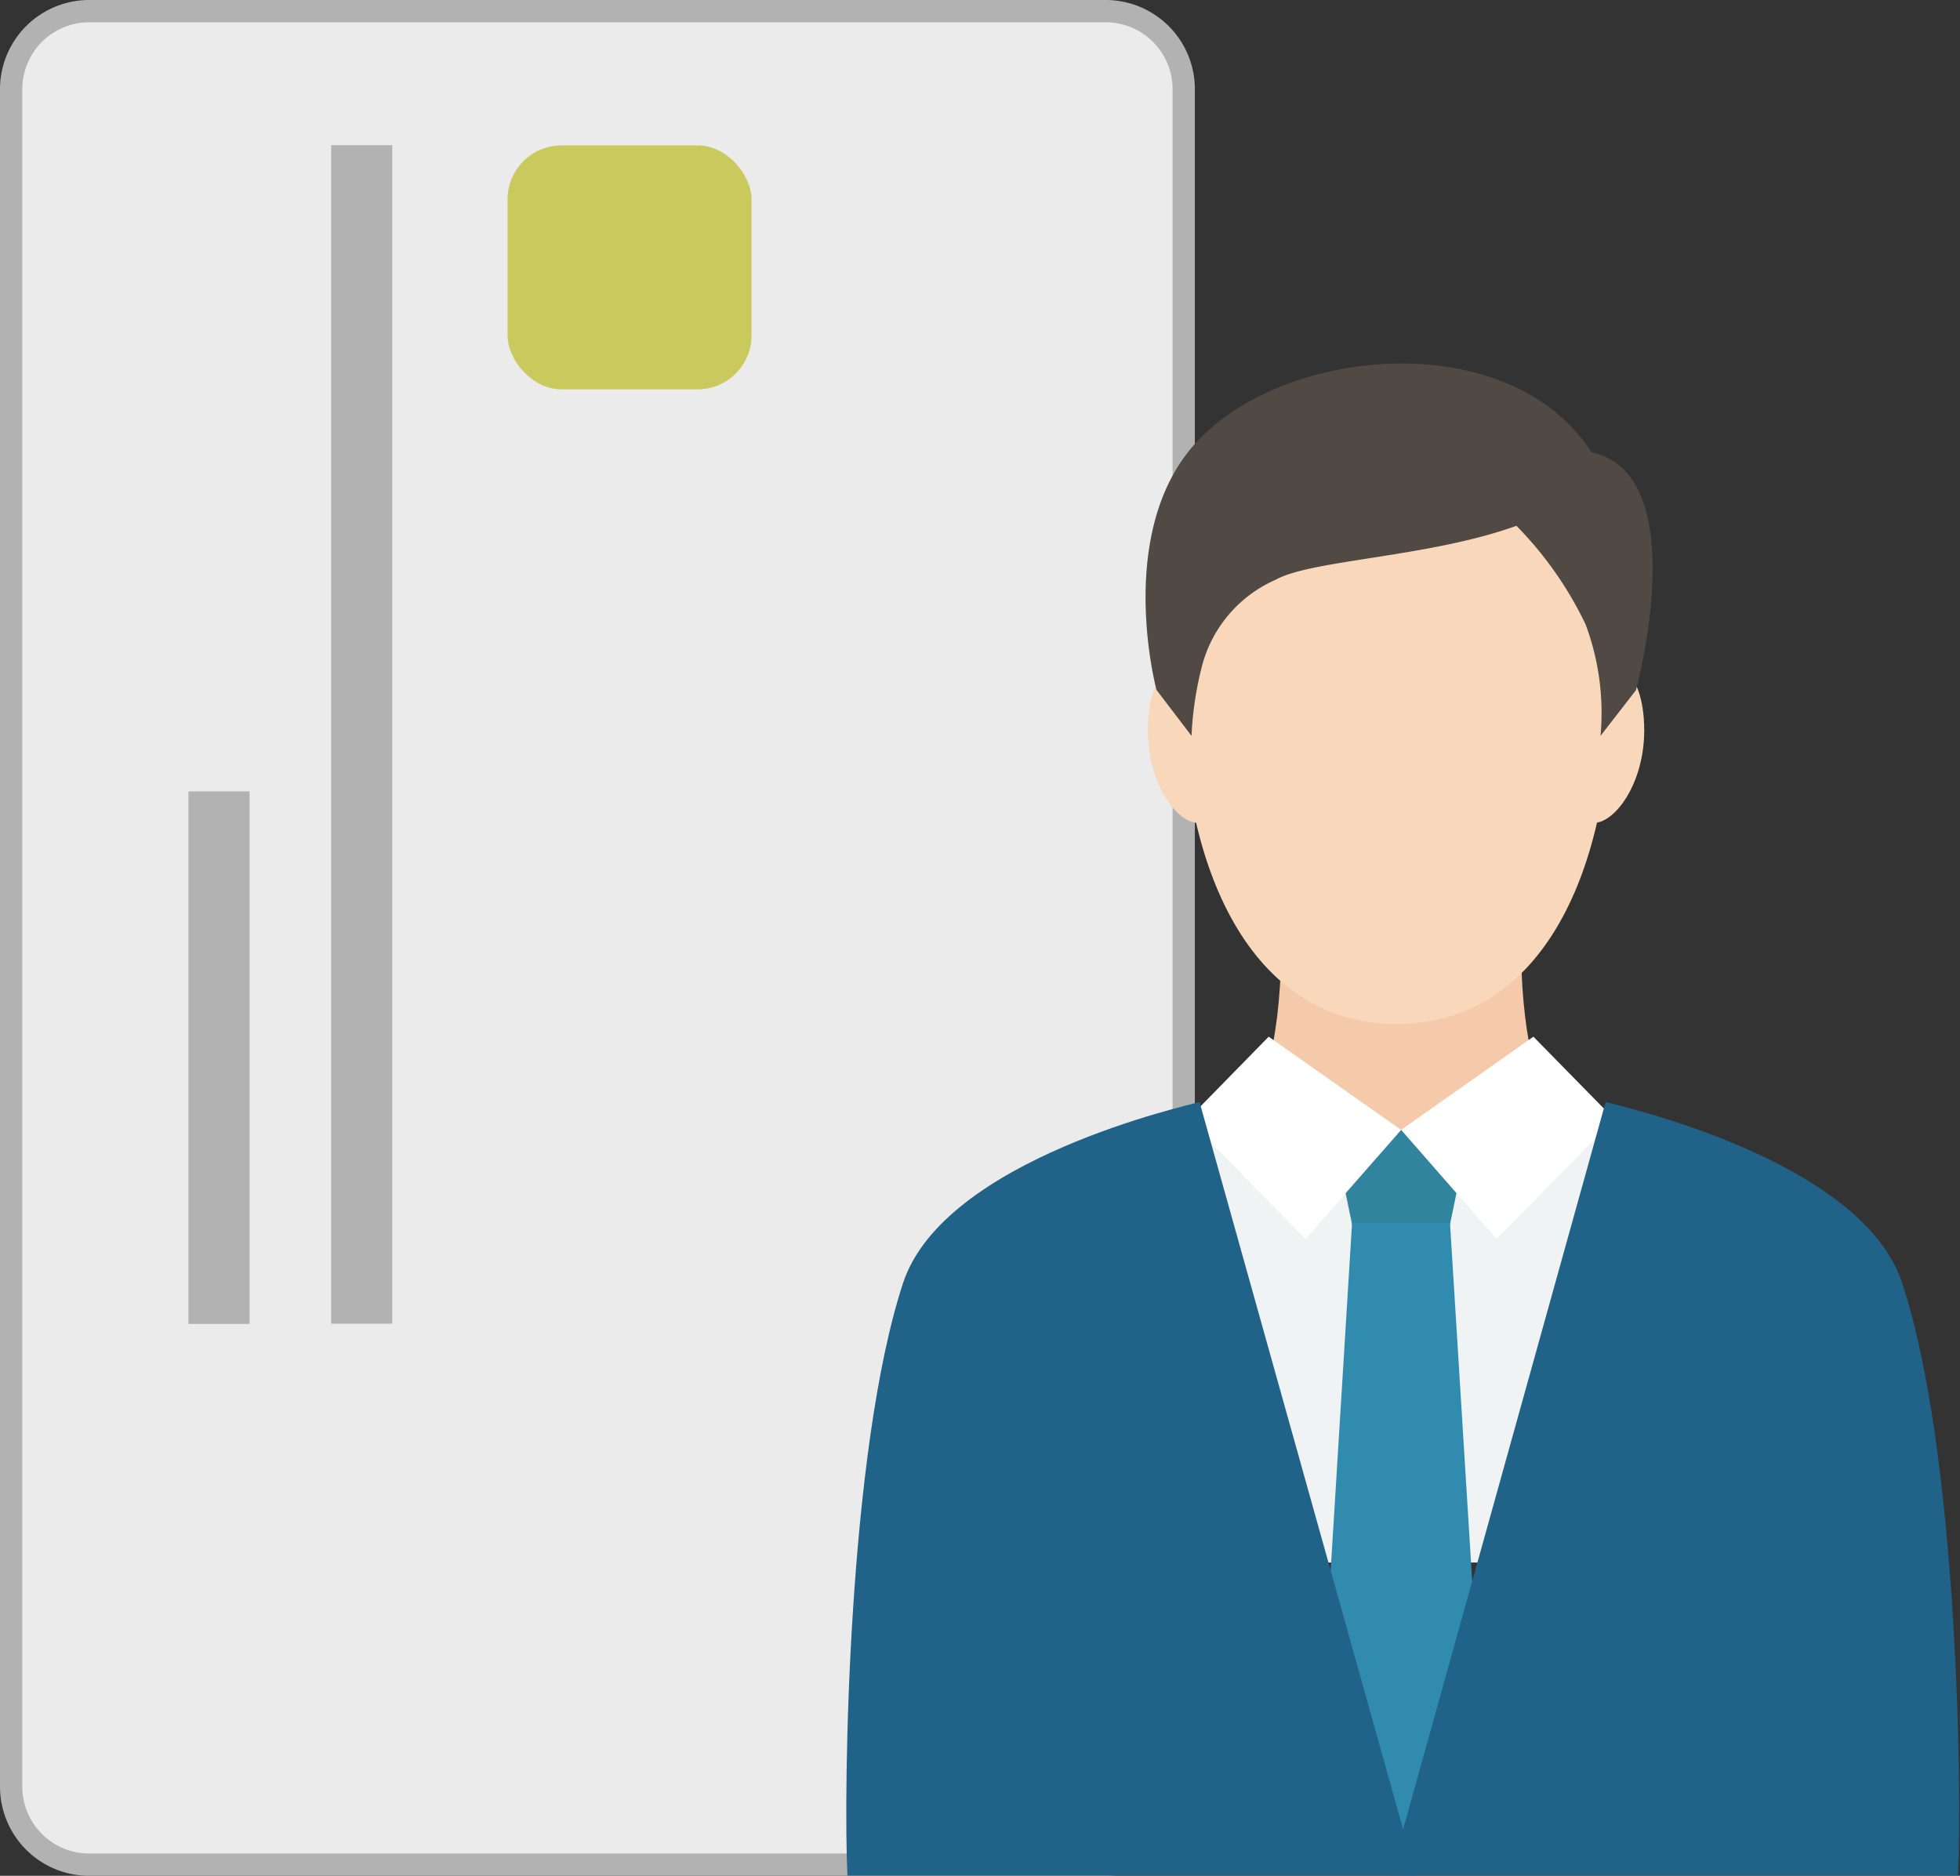 <svg xmlns="http://www.w3.org/2000/svg" width="87.89" height="84.12" viewBox="0 0 87.89 84.12"><rect x="0" y="0" width="87.89" height="84.12" fill="#333333" stroke="none"/><defs><style>.cls-1{fill:#ebebeb;}.cls-2{fill:#b2b2b2;}.cls-3{fill:#f4caab;}.cls-4{fill:#eff3f4;}.cls-5{fill:#f9d7bb;}.cls-6{fill:#514a44;}.cls-7{fill:#30849e;}.cls-8{fill:#318baf;}.cls-9{fill:#fff;}.cls-10{fill:#216289;}.cls-11{fill:#c9c95d;}</style></defs><g id="レイヤー_2" data-name="レイヤー 2"><g id="レイヤー_1-2" data-name="レイヤー 1"><rect class="cls-1" x="0.5" y="0.5" width="52.58" height="83.12" rx="3.5"/><path class="cls-2" d="M49.58,1a3,3,0,0,1,3,3V80.12a3,3,0,0,1-3,3H4a3,3,0,0,1-3-3V4A3,3,0,0,1,4,1H49.58m0-1H4A4,4,0,0,0,0,4V80.12a4,4,0,0,0,4,4H49.58a4,4,0,0,0,4-4V4a4,4,0,0,0-4-4Z"/><rect class="cls-2" x="-10.21" y="31.57" width="52.85" height="2.74" transform="translate(49.16 16.72) rotate(90)"/><rect class="cls-2" x="-2.11" y="46.06" width="23.88" height="2.74" transform="translate(57.25 37.6) rotate(90)"/><path class="cls-3" d="M55.37,50.16c1.46-.82,2.09-4,2.09-8.1h6.21V55.93h-8.3Z"/><path class="cls-3" d="M70.28,50.16c-1.46-.82-2.08-4-2.08-8.1H62V55.93h8.3Z"/><path class="cls-4" d="M71.78,50.26s-2.36,2.47-9.08,2.47-9.08-2.47-9.08-2.47V70.07H71.78Z"/><path class="cls-5" d="M62.6,19.24C58.44,19.24,53,21.31,53,31c0,7.79,3,14.92,9.64,14.92S72.24,38.79,72.24,31C72.24,21.31,66.75,19.24,62.6,19.24Z"/><path class="cls-5" d="M71.48,30.32c-.68,1.12-2.24-.51-2.24,2.44,0,2.37,1.3,4.14,2.24,4.14s2.25-1.77,2.25-4.14C73.73,29.81,72.13,29.27,71.48,30.32Z"/><path class="cls-5" d="M53.71,30.32c-.65-1.05-2.24-.51-2.24,2.44,0,2.37,1.3,4.14,2.24,4.14S56,35.13,56,32.76C56,29.81,54.4,31.44,53.71,30.32Z"/><path class="cls-6" d="M53.43,33l-1.57-2.06s-1.77-6.59,1.41-10.66c3.7-4.74,14.34-5.84,18.09,0,4.64,1,2,10.67,2,10.67L71.77,33a11.33,11.33,0,0,0-.67-5A16.34,16.34,0,0,0,68,23.58C64.05,25,58.8,25.1,57.2,26a5.84,5.84,0,0,0-3.28,3.79A15.25,15.25,0,0,0,53.43,33Z"/><polygon class="cls-7" points="65.02 54.91 60.63 54.91 59.75 50.66 65.9 50.66 65.02 54.91"/><polygon class="cls-8" points="66.78 83.24 58.88 83.24 60.63 54.83 65.02 54.83 66.78 83.24"/><polygon class="cls-9" points="56.89 46.49 62.83 50.67 58.54 55.56 53.27 50.19 56.89 46.49"/><polygon class="cls-9" points="68.76 46.49 62.83 50.67 67.11 55.56 72.39 50.19 68.76 46.49"/><path class="cls-10" d="M53.79,49.42c-.43.13-11.44,2.54-13.29,8.1C38,65.12,37.82,80.41,38,84.11H63.5Z"/><path class="cls-10" d="M72,49.42c.43.13,11.45,2.54,13.29,8.1,2.52,7.6,2.69,22.89,2.51,26.59H62.34Z"/><rect class="cls-11" x="22.76" y="6.52" width="10.94" height="10.94" rx="2.42"/></g></g></svg>